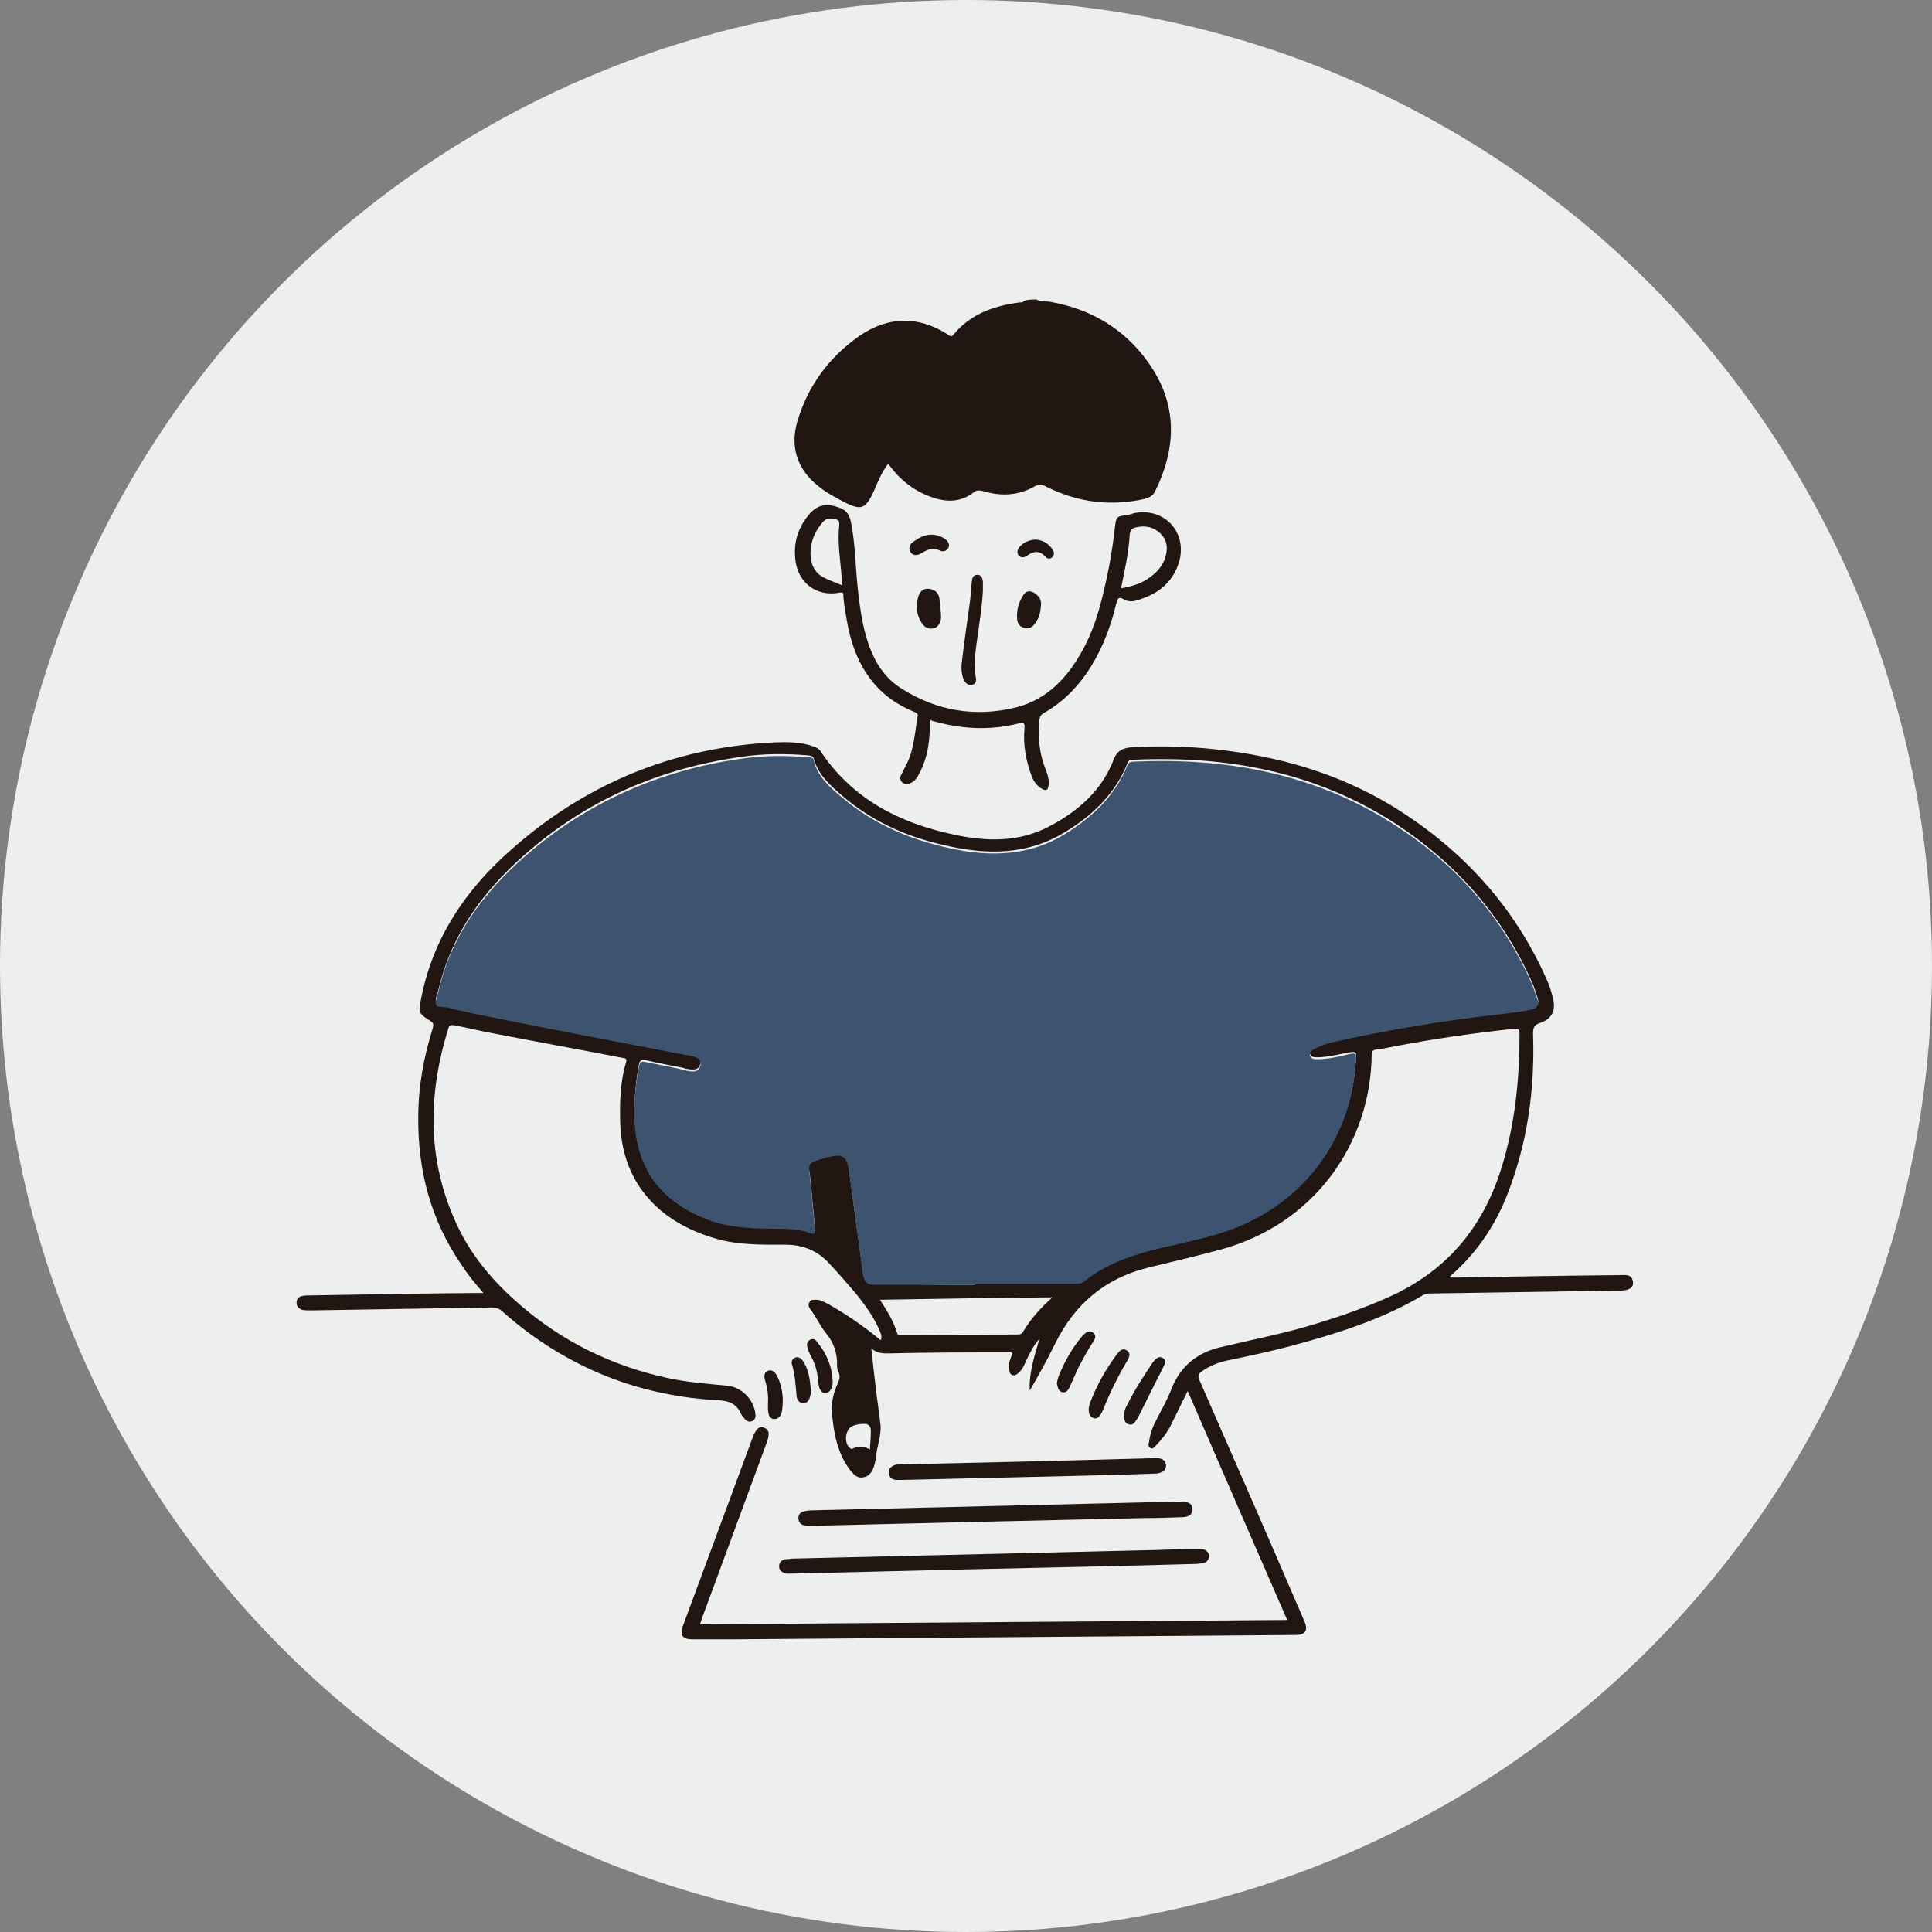 <?xml version="1.0" encoding="UTF-8"?>
<!-- Generator: Adobe Illustrator 26.0.2, SVG Export Plug-In . SVG Version: 6.00 Build 0)  -->
<svg xmlns="http://www.w3.org/2000/svg" xmlns:xlink="http://www.w3.org/1999/xlink" version="1.1" id="レイヤー_1" x="0px" y="0px" viewBox="0 0 400 400" style="enable-background:new 0 0 400 400;" xml:space="preserve">
<rect x="0" y="0" width="400" height="400" fill="#808080" stroke="none"/>
<style type="text/css">
	.st0{fill:#EDEFEF;}
	.st1{fill-rule:evenodd;clip-rule:evenodd;fill:#221613;}
	.st2{fill-rule:evenodd;clip-rule:evenodd;fill:#3D5370;}
</style>
<g>
	<circle class="st0" cx="200" cy="200" r="200"></circle>
</g>
<g id="W1Nm4e_1_">
	<g>
		<path class="st1" d="M214.6,62c0.9,0.6,2,0.3,2.9,0.5c8.4,1.5,15.3,5.6,20.2,12.5c6.1,8.5,6,17.6,1.4,26.8    c-0.4,0.9-1.2,1.2-2.1,1.5c-7.2,1.6-14,0.7-20.5-2.6c-0.8-0.4-1.4-0.5-2.3,0c-3.3,1.9-6.9,2.1-10.6,1c-0.8-0.2-1.4-0.3-2.1,0.3    c-2.6,2-5.5,2-8.4,1c-3.8-1.3-6.8-3.6-9.2-7c-1.3,1.7-2.1,3.6-2.9,5.5c-1.8,4-2.7,4.3-6.5,2.3c-1.7-0.9-3.4-1.8-4.9-3    c-4.5-3.5-6.1-8.2-4.5-13.6c2.2-7.4,6.6-13.3,12.9-17.7c5.9-4,12.1-4.2,18.3-0.2c0.4,0.3,0.7,0.5,1.1,0c3.6-4.4,8.5-6,13.8-6.7    c0.3,0,0.6,0.1,0.7-0.3C212.9,62,213.8,62,214.6,62z"></path>
		<path class="st1" d="M182.4,276.2c-1.2-3.2-3.2-5.9-5.3-8.5c-1.8-2.1-3.6-4.2-5.5-6.2c-2.4-2.6-5.4-3.8-9-3.8    c-4.8,0-9.6,0.1-14.2-1.2c-4.2-1.2-8.1-3-11.5-5.8c-5.7-4.8-8.3-11.1-8.5-18.4c-0.1-4.1,0-8.3,1.2-12.3c0.3-0.9-0.2-0.9-0.8-1    c-8.8-1.7-17.6-3.3-26.4-5c-2.8-0.5-5.5-1.2-8.2-1.7c-0.7-0.1-1.2-0.2-1.4,0.7c-4.3,13.9-4.4,27.6,2,41c3,6.3,7.5,11.5,12.8,16.1    c8.9,7.7,19.1,12.7,30.6,15.2c4.1,0.9,8.3,1.2,12.4,1.6c3,0.3,5.5,2.9,5.8,5.9c0.1,0.6-0.1,1.1-0.6,1.4c-0.6,0.3-1.1,0.1-1.5-0.3    c-0.3-0.4-0.7-0.8-0.9-1.2c-0.9-2.1-2.6-2.7-4.7-2.8c-7.9-0.4-15.6-2-23-4.9c-8-3.2-15.2-7.7-21.6-13.4c-0.7-0.7-1.4-0.9-2.4-0.9    c-12.4,0.2-24.8,0.4-37.2,0.6c-0.6,0-1.3,0-1.9-0.1c-0.7-0.2-1.2-0.7-1.2-1.5c0-0.8,0.5-1.3,1.3-1.4c0.5-0.1,1-0.1,1.5-0.1    c11.5-0.2,23-0.4,34.6-0.5c0.3,0,0.7,0,1.3,0c-1.8-2-3.3-3.9-4.6-5.9c-6.3-9.2-9-19.4-8.9-30.5c0-6.3,1.1-12.4,3-18.4    c0.2-0.8,0.2-1.1-0.6-1.6c-2.4-1.5-2.4-1.7-1.8-4.6c2.4-12.3,9-22.2,18.2-30.4c15.6-14,34-21.6,55-22.6c2.7-0.1,5.5-0.1,8.2,0.9    c0.5,0.2,0.9,0.4,1.2,0.8c6.6,10,16.4,15,27.7,17.4c6.9,1.5,13.8,1.6,20.1-1.9c5.8-3.1,10.6-7.4,13-13.7c0.7-1.9,2.1-2.4,3.9-2.5    c5.6-0.3,11.2-0.2,16.8,0.4c13.3,1.4,25.9,5,37.3,12c14.2,8.8,25.1,20.7,31.8,36.1c0.5,1.1,0.8,2.2,1.1,3.4    c0.7,2.6-0.2,4.4-2.7,5.2c-1.2,0.4-1.4,1-1.4,2.2c0.4,11.7-1.2,23.1-5.6,34c-2.5,6.1-6.2,11.5-11.2,15.9c-0.1,0.1-0.3,0.3-0.4,0.4    c0,0,0,0.1,0,0.2c0.5,0,1,0,1.5,0c11.2-0.2,22.5-0.4,33.7-0.5c1.1,0,2.5-0.3,2.7,1.5c0.1,1.1-0.8,1.7-2.7,1.7    c-13,0.2-26,0.4-39,0.6c-0.6,0-1.2,0-1.7,0.3c-8.7,5.2-18.2,8.1-27.9,10.7c-4.2,1.1-8.5,2-12.8,2.9c-1.8,0.4-3.5,1.1-5,2.1    c-0.9,0.6-1.1,1.1-0.6,2.1c7.1,16.2,14.2,32.4,21.2,48.7c0.2,0.5,0.4,0.9,0.6,1.4c0.6,1.6-0.1,2.5-1.7,2.5    c-38.9,0.3-77.7,0.6-116.6,0.9c-2.9,0-5.7,0-8.6,0c-2,0-2.6-0.9-1.9-2.8c4.8-13,9.6-25.9,14.4-38.9c0.7-1.9,1.4-2.5,2.4-2.1    c1.1,0.4,1.2,1.3,0.5,3.2c-4.4,11.9-8.8,23.9-13.2,35.8c-0.2,0.5-0.3,1-0.6,1.7c40.6-0.3,80.9-0.6,121.6-0.9    c-6.9-15.8-13.7-31.5-20.6-47.4c-1.3,2.6-2.4,4.9-3.6,7.3c-0.8,1.5-1.8,2.8-3,4c-0.3,0.3-0.6,0.8-1.1,0.5    c-0.6-0.3-0.4-0.9-0.3-1.3c0.2-1.5,0.7-3,1.4-4.3c1.1-2.2,2.4-4.4,3.3-6.8c1.9-4.7,5.4-7.4,10.2-8.5c6.7-1.6,13.6-2.9,20.2-5    c4.9-1.5,9.7-3.2,14.4-5.3c11.9-5.3,19.5-14.2,23.4-26.6c2.9-9.2,3.8-18.6,3.8-28.1c0-1-0.4-1-1.2-0.9c-8.4,0.9-16.7,2.1-25,3.7    c-1.2,0.2-2.3,0.5-3.5,0.6c-0.6,0.1-0.9,0.3-0.9,1c-0.2,18.3-11.7,35.2-31.6,40.5c-4.9,1.3-9.9,2.5-14.9,3.7    c-8.7,2.2-15,7.5-19,15.6c-1.6,3.3-3.4,6.5-5.3,9.8c-0.2-3.7,1-7.2,2-10.7c-1.2,1.3-1.9,2.8-2.7,4.4c-0.4,0.9-0.7,1.8-1.5,2.5    c-0.4,0.4-0.8,0.8-1.4,0.6c-0.6-0.2-0.6-0.8-0.7-1.4c-0.2-1.1,0.4-2.1,0.7-3.1c-0.3-0.4-0.6-0.2-0.9-0.2c-8,0-16.1,0-24.1,0.2    c-1.4,0-2.7,0.2-4.2-1c0.3,2.9,0.6,5.5,0.9,8c0.3,2.6,0.7,5.2,1,7.8c0.2,2.2-0.7,4.3-0.9,6.4c-0.1,0.9-0.3,1.8-0.6,2.6    c-0.4,1-1.1,1.8-2.3,1.9c-1.1,0.1-1.7-0.6-2.4-1.4c-2.6-3.4-3.4-7.3-3.8-11.4c-0.3-2.5,0.2-4.6,1.2-6.8c0.3-0.7,0.5-1.4,0.1-2.2    c-0.2-0.4-0.3-0.9-0.3-1.4c0.1-2.5-0.7-4.8-2.3-6.7c-1.2-1.5-2-3.3-3.2-4.9c-0.3-0.4-0.6-1-0.2-1.5c0.3-0.6,0.9-0.5,1.4-0.5    c0.9,0,1.7,0.5,2.5,0.9c3.7,2.1,7.2,4.5,10.5,7.2c0.1,0.1,0.2,0.3,0.4,0.2C182.6,276.5,182.4,276.3,182.4,276.2z M201.8,266    c0-0.2,0-0.4,0-0.6c7,0,14.1,0,21.1,0c0.6,0,1.1-0.1,1.6-0.5c3.7-3,7.9-4.7,12.4-6c5.7-1.6,11.5-2.5,17.1-4.4    c15.5-5.3,25.6-18.3,26.7-34.7c0.2-2.2,0.2-2.2-2-1.8c-2,0.4-4,0.9-6.1,0.9c-0.6,0-1.3-0.1-1.4-0.8c-0.2-0.7,0.4-1,0.9-1.3    c1.2-0.6,2.4-1.1,3.7-1.4c11.8-2.6,23.7-4.6,35.6-5.9c1.9-0.2,3.8-0.3,5.7-0.9c1.1-0.3,1.7-0.8,1.2-2.1c-0.4-1-0.6-2.1-1.1-3.1    c-6.1-13.8-15.8-24.7-28.3-32.9c-16.5-10.7-34.9-14.1-54.3-13.2c-0.6,0-1,0.1-1.2,0.8c-2.6,6.4-7.4,10.9-13.1,14.3    c-6.8,4.1-14.2,4.6-21.8,3.2c-9-1.6-17.3-4.9-24.3-11c-2.4-2.1-4.8-4.2-5.7-7.5c-0.2-0.6-0.6-0.6-1.1-0.7c-4.7-0.4-9.4-0.4-14,0.3    c-16.8,2.4-31.9,8.9-44.7,20.2c-8.6,7.5-15.2,16.5-17.9,27.9c-0.2,1-0.8,2-0.5,2.8c0.3,0.8,1.6,0.4,2.4,0.6    c3.8,1.1,7.7,1.8,11.5,2.5c12.9,2.5,25.8,5,38.7,7.5c1.1,0.2,2.5,0.4,2.1,2c-0.3,1.5-1.6,1.3-2.8,1.1c-0.2,0-0.5-0.1-0.7-0.2    c-2.6-0.5-5.2-1-7.8-1.6c-0.8-0.2-1.2,0-1.4,0.8c-0.9,5-1.3,10.1-0.5,15.1c1.5,8.7,7,13.8,14.9,16.8c4.6,1.8,9.4,1.9,14.3,1.8    c2.3,0,4.5,0,6.7,0.9c1.1,0.4,1.1,0,1-0.9c-0.3-3.2-0.6-6.5-0.9-9.7c-0.4-3.8-1.3-3.8,3.6-5.1c3.1-0.8,4-0.1,4.4,3    c0.9,7.1,1.9,14.2,2.9,21.4c0.2,1.5,0.8,2,2.4,2C188,266,194.9,266,201.8,266z M182.2,269.1c1.5,2.4,2.8,4.4,3.5,6.8    c0.2,0.7,0.7,0.5,1.2,0.5c7.9,0,15.7-0.1,23.6-0.1c0.4,0,0.9,0,1.2-0.4c1.6-2.7,3.6-5,6.2-7.3    C205.8,268.7,194.2,268.9,182.2,269.1z M180.1,300.1c0.1-1.4,0.2-2.6,0.2-3.8c0-0.8-0.3-1.5-1.3-1.5c-0.9,0-1.8,0.1-2.6,0.5    c-1.5,0.8-1.7,3.7-0.3,4.6c0.2,0.1,0.3,0.1,0.5,0C177.8,299.3,178.9,299.4,180.1,300.1z"></path>
		<path class="st1" d="M192.5,148.9c0.1,3.9-0.3,7.7-2.1,11.1c-0.4,0.8-0.9,1.7-1.8,2.1c-0.6,0.3-1.2,0.4-1.8-0.1    c-0.5-0.5-0.5-1.1-0.2-1.6c0.4-0.8,0.8-1.6,1.2-2.4c1.5-3.1,1.6-6.5,2.2-9.7c0.1-0.4-0.1-0.6-0.5-0.8c-0.1-0.1-0.3-0.1-0.4-0.2    c-7.8-3.2-11.8-9.4-13.5-17.4c-0.4-2.1-0.8-4.3-1-6.4c0-0.4,0.2-1-0.8-0.8c-4.6,0.9-8.5-1.9-9.1-6.6c-0.5-3.7,0.5-7,3-9.8    c1.8-2,3.8-2.1,6.3-1.1c1.5,0.6,1.9,1.6,2.2,3c0.9,4.5,0.9,9.1,1.4,13.7c0.5,4.5,1.1,9,2.9,13.2c1.3,3.1,3.3,5.7,6.2,7.5    c7.3,4.6,15.2,5.9,23.5,3.9c6.6-1.6,10.9-6.3,14-12c2.9-5.3,4.2-11.2,5.4-17.1c0.5-2.7,0.9-5.3,1.2-8c0.3-2.5,0.3-2.5,2.8-2.8    c0.5-0.1,0.9-0.3,1.4-0.4c6.2-1.1,10.9,4.1,9.1,10.2c-1.4,4.5-4.7,6.8-9.1,8c-0.8,0.2-1.6,0.1-2.3-0.3c-1.2-0.7-1.3-0.1-1.6,0.9    c-0.7,2.9-1.6,5.7-2.8,8.4c-2.7,6-6.5,11-12.3,14.3c-0.5,0.3-0.7,0.7-0.8,1.3c-0.4,3.6,0,7.2,1.4,10.6c0.4,1,0.6,2,0.5,3    c-0.1,1-0.6,1.2-1.4,0.7c-1-0.6-1.7-1.5-2.1-2.6c-1.2-3.2-1.8-6.5-1.5-9.8c0.1-1.1,0-1.4-1.3-1.1c-5.6,1.4-11.2,1.2-16.8-0.3    c-0.5-0.1-0.9-0.2-1.4-0.4C192.8,148.9,192.7,148.9,192.5,148.9z M232.1,121.8c2.3-0.4,4.3-1,6-2.3c1.4-1,2.5-2.2,3.1-3.9    c0.6-1.8,0.6-3.6-0.9-5.1c-1.4-1.4-3.2-1.8-5.2-1.3c-0.8,0.2-1.1,0.6-1.2,1.4C233.7,114.3,232.9,117.9,232.1,121.8z M174.4,121.2    c-0.1-0.5-0.1-0.7-0.1-1c-0.2-3.6-0.9-7.2-0.6-10.9c0.2-1.6,0-1.8-1.6-1.9c-0.9-0.1-1.5,0.3-2,1c-1.5,1.8-2.3,3.9-2.3,6.2    c0,2.1,0.8,4,2.8,5C171.8,120.2,173,120.6,174.4,121.2z"></path>
		<path class="st1" d="M205.7,324.8c-14,0.3-28,0.7-41.9,1c-0.3,0-0.7,0-1,0c-0.8-0.2-1.5-0.6-1.5-1.5c0-0.9,0.6-1.4,1.5-1.5    c0.3,0,0.7,0,1-0.1c25.3-0.6,50.6-1.2,75.9-1.8c2.7-0.1,5.3-0.2,8-0.2c0.5,0,1,0,1.5,0.1c0.7,0.2,1.1,0.7,1.1,1.4    c0,0.7-0.4,1.2-1.1,1.4c-0.6,0.1-1.2,0.2-1.8,0.2C233.4,324.2,219.5,324.5,205.7,324.8C205.7,324.8,205.7,324.8,205.7,324.8z"></path>
		<path class="st1" d="M205.9,315c-12.6,0.3-25.1,0.6-37.6,0.9c-0.6,0-1.2,0-1.8-0.1c-0.7-0.1-1.2-0.7-1.2-1.5    c0-0.7,0.4-1.2,1.1-1.4c0.5-0.1,1.1-0.2,1.6-0.2c25.1-0.6,50.1-1.2,75.2-1.8c0.6,0,1.3,0,1.9,0c1,0.1,1.8,0.5,1.8,1.6    c0,1.1-0.8,1.5-1.8,1.6c-2.7,0.1-5.4,0.2-8.1,0.2C226.5,314.5,216.2,314.8,205.9,315C205.9,315,205.9,315,205.9,315z"></path>
		<path class="st1" d="M212.6,305.8c-8.6,0.2-17.2,0.4-25.8,0.6c-0.4,0-0.9,0-1.3,0c-0.8-0.1-1.4-0.5-1.5-1.4    c-0.1-0.9,0.5-1.4,1.3-1.7c0.3-0.1,0.7-0.1,1-0.1c17.5-0.4,35-0.8,52.5-1.3c0.3,0,0.7,0,1,0c0.9,0.1,1.5,0.5,1.6,1.4    c0.1,1-0.6,1.5-1.5,1.7c-0.3,0.1-0.7,0.1-1,0.1C230.2,305.4,221.4,305.6,212.6,305.8L212.6,305.8z"></path>
		<path class="st1" d="M203.5,122.4c-0.3,5-1.3,9.6-1.7,14.3c-0.1,1.1,0,2.2,0.2,3.4c0.2,0.7,0.1,1.5-0.7,1.7    c-0.8,0.2-1.3-0.3-1.7-0.9c-0.5-1.1-0.6-2.3-0.5-3.5c0.5-4.2,1.1-8.5,1.7-12.7c0.2-1.4,0.2-2.8,0.4-4.3c0.1-0.7,0.2-1.3,1.1-1.4    c0.9,0,1.1,0.7,1.2,1.4C203.5,121.2,203.5,121.9,203.5,122.4z"></path>
		<path class="st1" d="M225.4,291.6c0.1-0.3,0.1-0.8,0.3-1.2c1.4-3.7,3.3-7,5.6-10.1c0.5-0.6,1.1-1.3,2-0.7c0.9,0.6,0.5,1.4,0.1,2.1    c-1.9,3.2-3.5,6.4-4.9,9.9c-0.1,0.3-0.3,0.6-0.4,0.9c-0.4,0.6-0.8,1.4-1.7,1.1C225.5,293.3,225.4,292.5,225.4,291.6z"></path>
		<path class="st1" d="M232.7,293c0-0.8,0.3-1.5,0.7-2.2c1.5-3,3.3-5.8,5.2-8.6c0.2-0.3,0.4-0.6,0.7-0.8c0.4-0.4,0.9-0.6,1.5-0.2    c0.5,0.3,0.5,0.8,0.3,1.3c-0.4,0.9-0.9,1.9-1.4,2.8c-1.2,2.4-2.4,4.8-3.6,7.2c-0.2,0.4-0.4,0.9-0.7,1.3c-0.4,0.6-0.8,1.4-1.7,1.1    C232.8,294.6,232.7,293.8,232.7,293z"></path>
		<path class="st1" d="M218.8,286.4c0.1-0.5,0.2-1,0.4-1.5c1.2-3,2.7-5.7,4.8-8.2c0.2-0.2,0.3-0.4,0.5-0.5c0.5-0.5,1.2-0.8,1.8-0.3    c0.7,0.5,0.5,1.2,0.1,1.8c-1.2,1.8-2.2,3.7-3.2,5.6c-0.6,1.3-1.2,2.7-1.8,4c-0.3,0.6-0.8,1.2-1.6,0.9    C219,287.9,219,287.1,218.8,286.4z"></path>
		<path class="st1" d="M194.8,126.9c0,0.4,0.1,0.9,0,1.3c-0.2,0.9-0.6,1.7-1.6,1.9c-1,0.2-1.7-0.2-2.3-1c-1.1-1.7-1.4-3.5-0.8-5.5    c0.3-1.1,1-1.8,2.2-1.7c1.2,0.1,2,0.8,2.2,2C194.6,124.9,194.7,125.9,194.8,126.9C194.8,126.9,194.8,126.9,194.8,126.9z"></path>
		<path class="st1" d="M172.4,286.1c0,0.2,0,0.5-0.1,0.9c-0.2,0.7-0.6,1.3-1.3,1.4c-0.8,0.1-1.2-0.5-1.4-1.2c-0.1-0.3-0.1-0.7-0.2-1    c-0.1-2-0.6-3.9-1.6-5.6c-0.2-0.5-0.5-1-0.6-1.5c-0.2-0.6-0.2-1.3,0.5-1.7c0.7-0.4,1.2,0,1.6,0.6    C171.1,280.2,172.3,282.9,172.4,286.1z"></path>
		<path class="st1" d="M215.5,125.5c-0.1,1.4-0.4,2.6-1.3,3.7c-0.5,0.7-1.2,1-2.1,0.8c-0.9-0.2-1.4-0.8-1.5-1.7    c-0.2-1.9,0.3-3.7,1.4-5.3c0.7-0.9,1.9-0.7,2.8,0.3C215.5,123.9,215.6,124.7,215.5,125.5z"></path>
		<path class="st1" d="M159,290.5c0.1-1.6-0.1-3.1-0.6-4.7c-0.2-0.8-0.3-1.6,0.6-2c0.9-0.3,1.4,0.3,1.8,0.9c1.2,2.3,1.5,4.9,1.1,7.4    c-0.1,0.9-0.7,1.8-1.7,1.7c-1-0.1-1.1-1.1-1.2-1.9C159,291.5,159,291,159,290.5z"></path>
		<path class="st1" d="M167.9,287.9c0,0.3,0,0.6-0.1,0.9c-0.2,0.9-0.5,1.7-1.5,1.7c-1,0-1.4-0.9-1.4-1.8c-0.2-2.1-0.3-4.1-0.9-6.1    c-0.2-0.6-0.1-1.2,0.6-1.5c0.7-0.3,1.2,0.1,1.6,0.6C167.5,283.6,167.7,285.8,167.9,287.9z"></path>
		<path class="st1" d="M192.8,110.7c1.1,0,2.1,0.3,3,1c0.6,0.5,0.9,1.1,0.5,1.8c-0.4,0.6-1,0.8-1.7,0.5c-1.3-0.7-2.4-0.3-3.6,0.4    c-0.8,0.5-1.8,0.9-2.5-0.1c-0.6-1.1,0.1-1.9,1-2.4C190.5,111.2,191.6,110.7,192.8,110.7z"></path>
		<path class="st1" d="M214.3,111.7c1.7,0.1,2.9,0.9,3.7,2.2c0.3,0.5,0.3,1.1-0.2,1.5c-0.4,0.4-1,0.3-1.3-0.1    c-1.2-1.3-2.4-1.3-3.8-0.3c-0.5,0.4-1.3,0.6-1.8,0c-0.5-0.7-0.2-1.4,0.4-2C212.2,112.1,213.3,111.8,214.3,111.7z"></path>
		<path class="st2" d="M201.8,266c-6.9,0-13.8,0-20.7,0c-1.5,0-2.1-0.4-2.4-2c-1-7.1-1.9-14.2-2.9-21.4c-0.4-3.2-1.3-3.8-4.4-3    c-4.9,1.3-3.9,1.3-3.6,5.1c0.3,3.2,0.6,6.5,0.9,9.7c0.1,0.9,0.1,1.3-1,0.9c-2.1-0.8-4.4-0.9-6.7-0.9c-4.8,0-9.7-0.1-14.3-1.8    c-7.9-3-13.4-8.2-14.9-16.8c-0.9-5.1-0.4-10.1,0.5-15.1c0.2-0.9,0.6-1,1.4-0.8c2.6,0.5,5.2,1,7.8,1.6c0.2,0,0.5,0.1,0.7,0.2    c1.2,0.2,2.4,0.4,2.8-1.1c0.3-1.6-1.1-1.8-2.1-2c-12.9-2.5-25.8-4.9-38.7-7.5c-3.9-0.8-7.7-1.5-11.5-2.5c-0.8-0.2-2.2,0.1-2.4-0.6    c-0.3-0.8,0.3-1.9,0.5-2.8c2.6-11.4,9.3-20.4,17.9-27.9c12.8-11.2,27.9-17.8,44.7-20.2c4.6-0.7,9.3-0.7,14-0.3c0.5,0,1,0,1.1,0.7    c0.8,3.3,3.3,5.5,5.7,7.5c7,6,15.3,9.3,24.3,11c7.6,1.4,15.1,0.9,21.8-3.2c5.7-3.5,10.5-7.9,13.1-14.3c0.3-0.6,0.6-0.8,1.2-0.8    c19.4-0.9,37.8,2.5,54.3,13.2c12.6,8.1,22.2,19.1,28.3,32.9c0.4,1,0.7,2.1,1.1,3.1c0.5,1.3-0.1,1.8-1.2,2.1    c-1.9,0.5-3.8,0.6-5.7,0.9c-12,1.3-23.9,3.3-35.6,5.9c-1.3,0.3-2.5,0.8-3.7,1.4c-0.5,0.3-1.1,0.6-0.9,1.3c0.2,0.7,0.8,0.8,1.4,0.8    c2.1,0,4.1-0.4,6.1-0.9c2.2-0.5,2.2-0.5,2,1.8c-1.2,16.3-11.2,29.3-26.7,34.7c-5.6,1.9-11.4,2.8-17.1,4.4c-4.5,1.3-8.7,3-12.4,6    c-0.5,0.4-1,0.5-1.6,0.5c-7,0-14.1,0-21.1,0C201.8,265.6,201.8,265.8,201.8,266z"></path>
	</g>
</g>
</svg>
